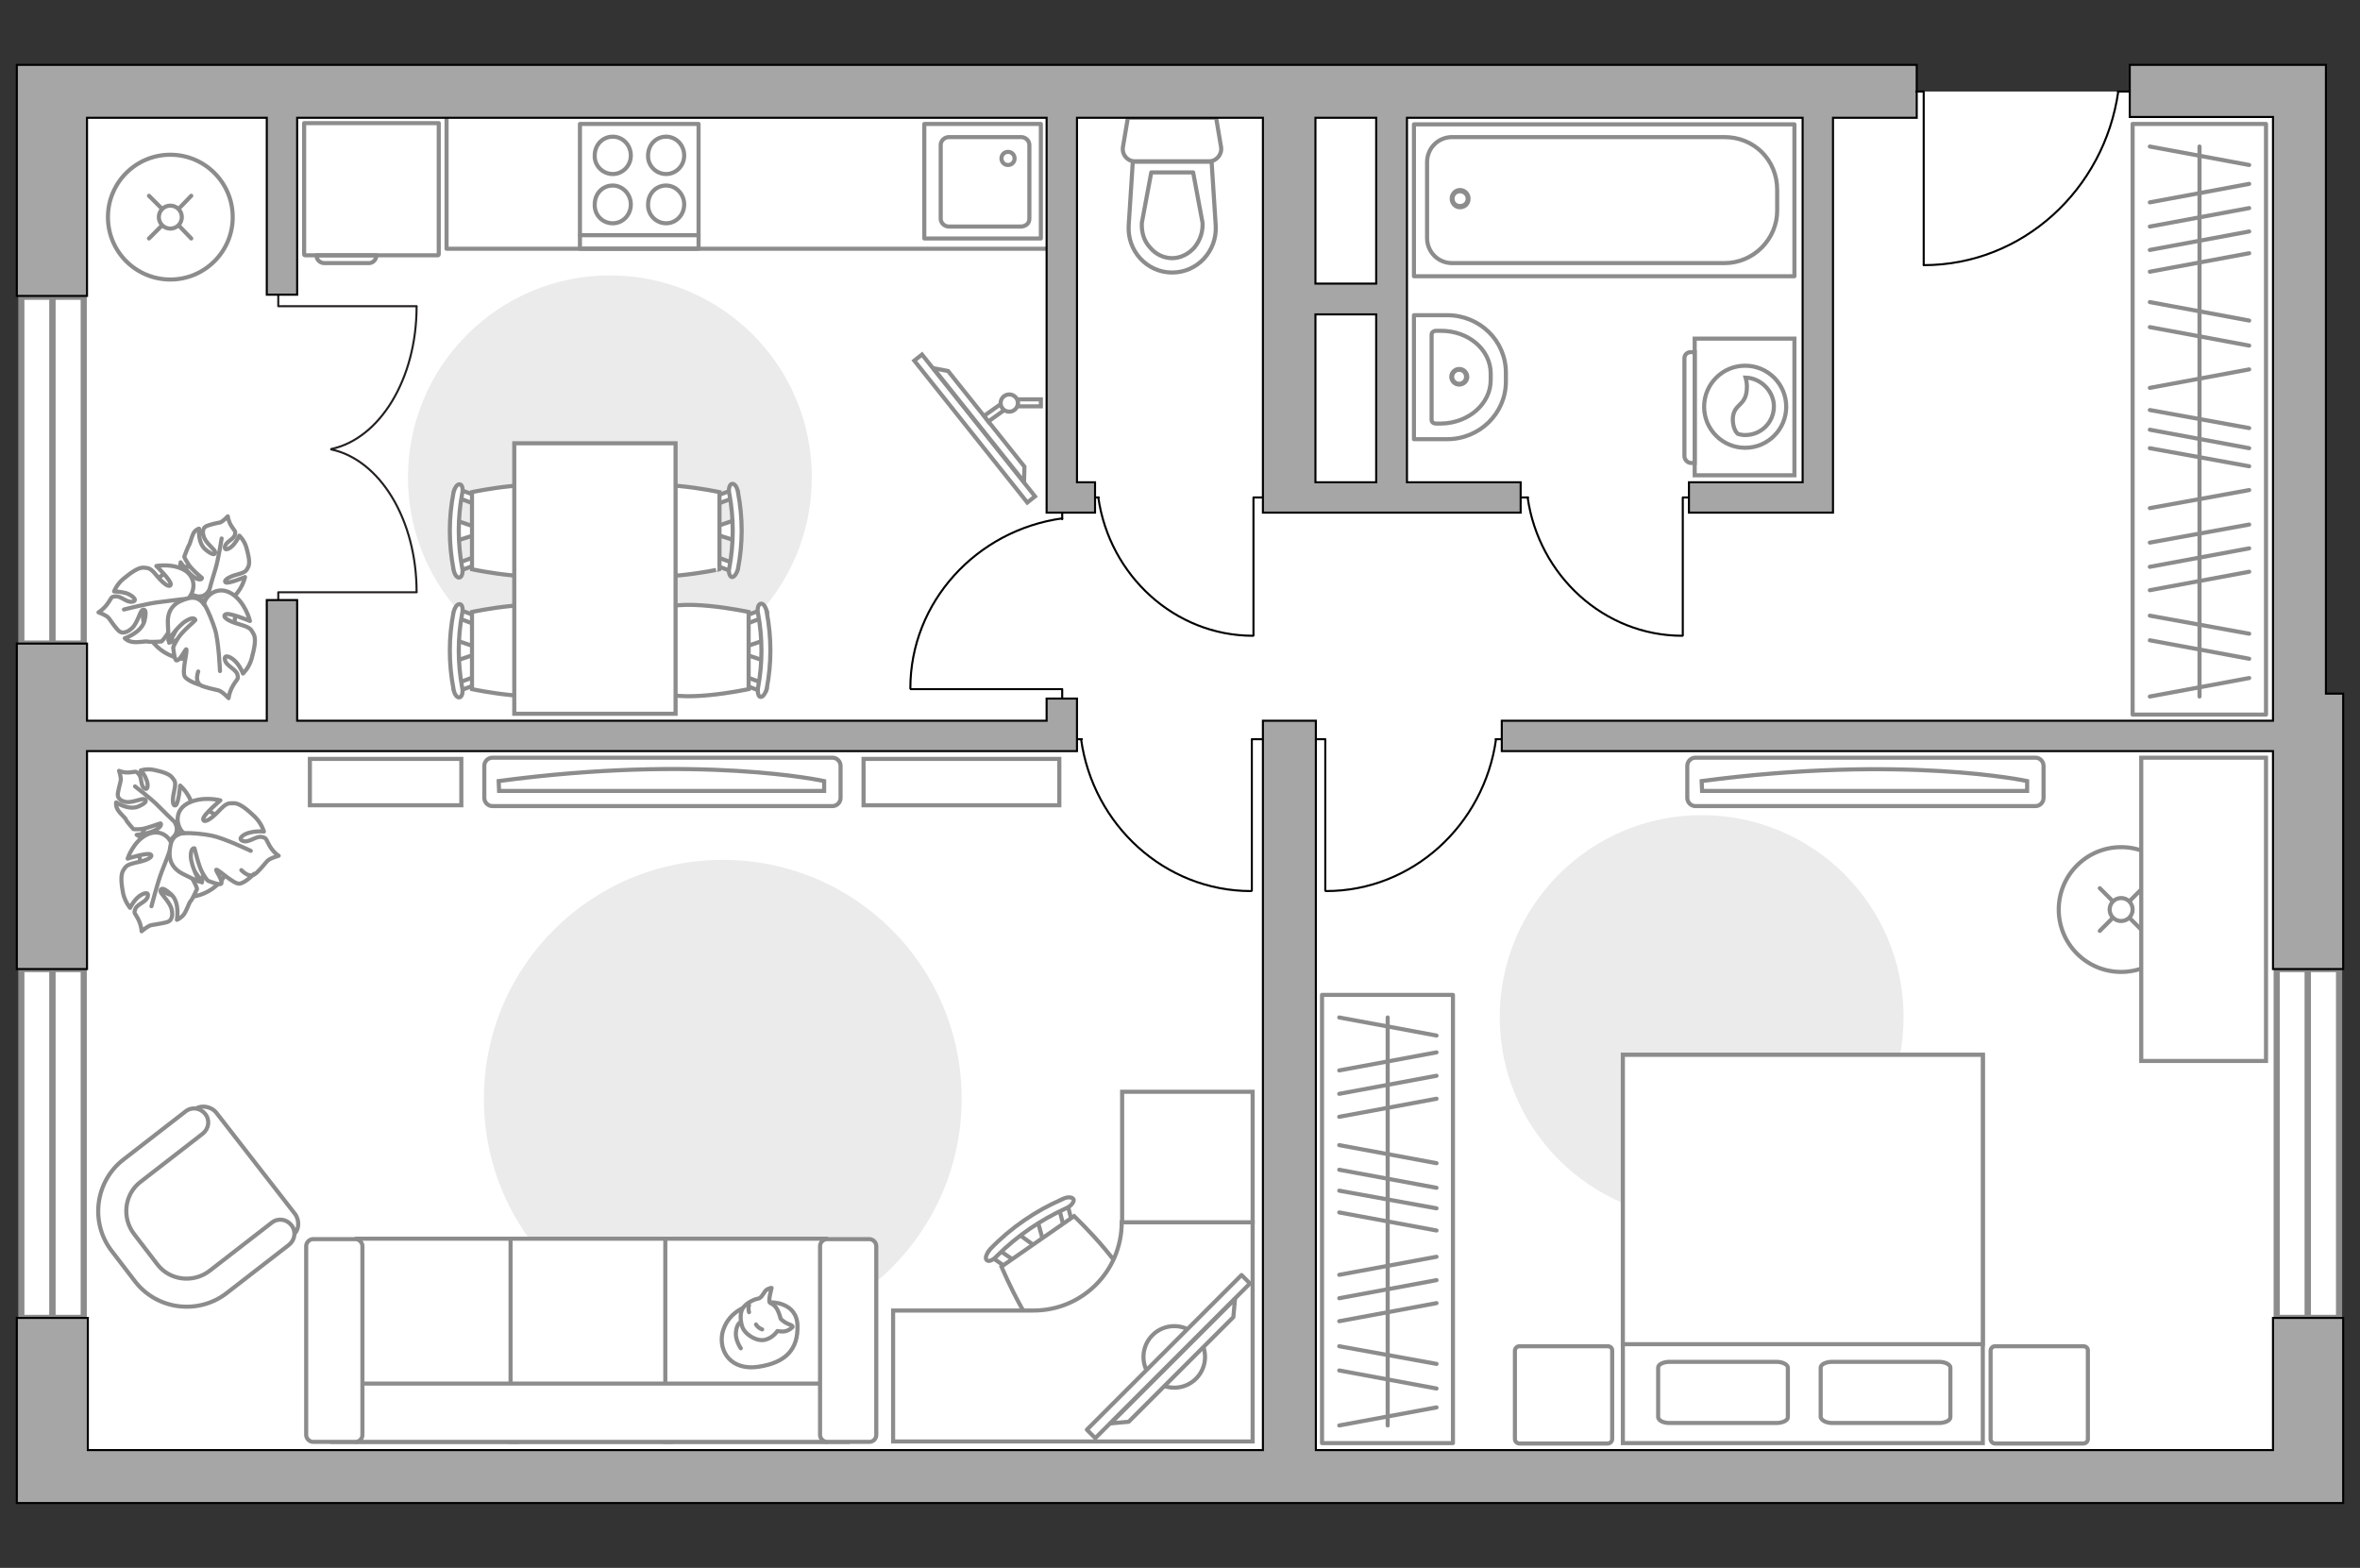 <?xml version="1.0" encoding="utf-8"?>
<!-- Generator: Adobe Illustrator 25.1.0, SVG Export Plug-In . SVG Version: 6.00 Build 0)  -->
<svg version="1.1" id="Слой_1" xmlns="http://www.w3.org/2000/svg" xmlns:xlink="http://www.w3.org/1999/xlink" x="0px" y="0px"
	 viewBox="0 0 575 382" style="enable-background:new 0 0 575 382;" xml:space="preserve">
<rect x="0" y="0" width="575" height="382" fill="#333333" stroke="none"/>
<style type="text/css">
	.st0{fill:#FFFFFF;}
	.st1{fill:#FFFFFF;stroke:#8C8C8C;stroke-width:1.5;stroke-linecap:round;stroke-miterlimit:10;}
	.st2{fill:none;stroke:#8C8C8C;stroke-linecap:round;stroke-linejoin:round;stroke-miterlimit:10;}
	.st3{fill:#EBEBEB;}
	.st4{fill:#FFFFFF;stroke:#8C8C8C;stroke-miterlimit:10;}
	.st5{fill:#FFFFFF;stroke:#8C8C8C;stroke-linecap:round;stroke-linejoin:round;stroke-miterlimit:10;}
	.st6{fill:#FFFFFF;stroke:#8C8C8C;stroke-width:1;stroke-miterlimit:10;}
	.st7{fill:#FFFFFF;stroke:#8C8C8C;stroke-linecap:round;stroke-miterlimit:10;}
	.st8{fill:none;stroke:#8C8C8C;stroke-linecap:round;stroke-miterlimit:10;}
	.st9{fill:#FFFFFF;stroke:#8C8C8C;stroke-width:1;stroke-linecap:round;stroke-linejoin:round;stroke-miterlimit:10;}
	.st10{fill:none;stroke:#000000;stroke-width:0.5;stroke-linecap:round;stroke-linejoin:round;stroke-miterlimit:10;}
	.st11{fill:none;stroke:#231F20;stroke-width:0.5;stroke-linecap:round;stroke-linejoin:round;stroke-miterlimit:10;}
	.st12{fill:#8C8C8C;}
	.st13{fill:#A6A6A6;stroke:#000000;stroke-width:0.5;stroke-miterlimit:10;}
	.st14{fill-rule:evenodd;clip-rule:evenodd;fill:#FFFFFF;fill-opacity:0.1;stroke:#8C8C8C;stroke-miterlimit:10;}
	.st15{fill:none;stroke:#8C8C8C;stroke-width:1.07;stroke-linecap:round;stroke-linejoin:round;stroke-miterlimit:10;}
</style>
<g id="bg">
	<rect x="12.8" y="22.3" class="st0" width="549.6" height="337.6"/>
</g>
<g id="windows">
	<g>
		<path id="Vector_118_2_" class="st1" d="M12.8,72.3H5.2v84.5h7.6C12.8,156.8,12.8,72.3,12.8,72.3z"/>
		<path id="Vector_124_2_" class="st1" d="M20.4,72.3h-7.6v84.5h7.6V72.3z"/>
	</g>
	<g>
		<path id="Vector_118_1_" class="st1" d="M12.8,236.1H5.2v85h7.6C12.8,321.1,12.8,236.1,12.8,236.1z"/>
		<path id="Vector_124_1_" class="st1" d="M20.4,236.1h-7.6v85h7.6V236.1z"/>
	</g>
	<g>
		<g>
			<path id="Vector_118_3_" class="st1" d="M562.3,236.1h-7.6v85h7.6V236.1z"/>
			<path id="Vector_124_3_" class="st1" d="M569.9,236.1h-7.6v85h7.6V236.1z"/>
		</g>
	</g>
</g>
<g id="furniture">
	<path id="Vector_148_1_" class="st2" d="M108.8,29v31.6h151.6"/>
	<path id="Vector_96_3_" class="st3" d="M176.1,325.9c32.1,0,58.2-26,58.2-58.2s-26-58.2-58.2-58.2c-32.1,0-58.2,26-58.2,58.2
		S144,325.9,176.1,325.9z"/>
	<path id="Vector_96_1_" class="st3" d="M148.6,165.5c27.2,0,49.2-22,49.2-49.2s-22-49.2-49.2-49.2c-27.1,0-49.2,22-49.2,49.2
		S121.4,165.5,148.6,165.5z"/>
	<path id="Vector_96_2_" class="st3" d="M414.6,297c27.2,0,49.2-22,49.2-49.2s-22-49.2-49.2-49.2c-27.1,0-49.2,22-49.2,49.2
		S387.5,297,414.6,297z"/>
	<g>
		<path id="Vector_8_1_" class="st2" d="M74.4,62.2h32.3c0.1,0,0.2-0.1,0.2-0.2V30H74.1v32C74.1,62.1,74.2,62.2,74.4,62.2z"/>
		<path id="Vector_9_1_" class="st2" d="M91.7,62.2H77.1c0,1.1,0.9,1.9,1.9,1.9h10.7C90.8,64.2,91.7,63.3,91.7,62.2z"/>
	</g>
	<g>
		<path id="Vector_60_6_" class="st4" d="M51,139.2c-5.6-2.7-12.4-0.4-15.1,5.2c-2.7,5.6-0.4,12.4,5.2,15.1
			c5.6,2.7,12.4,0.4,15.1-5.2S56.6,142,51,139.2z"/>
		<path class="st5" d="M50.8,144c0,0-0.9,1.8-3.1,1.2c-2.1-0.6-4-1.7-3.9-4.8S44,137,44,137s1.9,2.8,3.4,3.7s1.8,0.3,1.8,0.1
			c-0.1-0.1-2.6-2.1-3.4-3.5c-0.9-1.4-0.9-1.7-0.9-1.7s0.9-2.4,1.1-2.7c0.3-0.3,0.6-1.9,1.1-2.9s1.4-1.2,1.4-1.2s-0.4,3.6,1.7,5.2
			c2,1.6,2.3,1,2.2,0.4c-0.1-0.5-2.2-2.1-2.7-3.5s-0.2-2.2,0.4-2.6c0.6-0.4,2.8-0.9,3.5-1c0.7-0.2,1.9-1.5,1.9-1.5s0.1,1.1,0.9,2.4
			c0.8,1.3,1.1,1.1,0.8,2.2c-0.4,1.1-2.2,1.6-2.4,2.8s1.3,0.5,2.2-0.6s1.3-2.1,1.3-2.1s1.2,1.1,1.7,2.8c0.5,1.8,1,3.7,0.5,4.8
			c-0.5,1-0.6,1.3-2.8,1.9c-2.2,0.6-3.3,1.5-2.7,1.9s4.7-1.3,4.7-1.3s-0.8,3.6-3.5,5.3C53.4,147.8,51,145.6,50.8,144z"/>
		<path class="st2" d="M54,131.2c0,0-0.8,5.1-1.5,7.4c-0.5,1.5-1.3,4.4-1.6,5.5c-0.5,1.7-1.5,3.2-2.8,4.4"/>
		<path class="st5" d="M45.5,146.1c0,0,2.3,0.2,2.7,2.7c0.4,2.6,0.1,5.1-3.3,6.4c-3.4,1.4-3.7,1.4-3.7,1.4s2.1-3.3,2.4-5.3
			c0.3-2-0.6-2.1-0.7-2c-0.1,0.1-1.1,3.7-2.2,5.3c-1.1,1.6-1.4,1.7-1.4,1.7s-2.9,0.2-3.4,0c-0.5-0.1-2.3,0.3-3.6,0.1
			s-1.9-0.9-1.9-0.9s4-1.3,4.8-4.2c0.7-2.9-0.1-3-0.6-2.6s-1.2,3.3-2.5,4.4c-1.2,1.1-2.3,1.2-2.9,0.8c-0.7-0.4-2.2-2.6-2.7-3.3
			s-2.5-1.4-2.5-1.4s1.1-0.6,2.2-2.1s0.7-1.7,2-1.8s2.7,1.6,4.1,1.3c1.4-0.3-0.1-1.6-1.6-2.1c-1.5-0.4-2.9-0.4-2.9-0.4
			s0.6-1.7,2.3-3.1c1.7-1.4,3.6-2.8,4.9-2.7c1.3,0.1,1.7,0.1,3.3,2.1c1.7,2,3.1,2.9,3.3,2s-3.5-4.5-3.5-4.5s4.3-0.8,7.3,1.3
			C48.3,141.5,47,145.1,45.5,146.1z"/>
		<path class="st2" d="M30.2,148.5c0,0,5.8-1.5,8.6-1.8c1.8-0.2,5.2-0.7,6.7-0.8c2-0.2,4.1,0.1,6,1"/>
		<g>
			<path class="st5" d="M48.3,163.6c-0.6,1.7-0.2,2.8,0.5,3.3s3.6,1.1,4.4,1.3c0.9,0.2,2.5,1.9,2.5,1.9s0.1-1.4,1.1-3.1
				c1-1.7,1.4-1.4,1-2.8c-0.5-1.3-2.8-2-3-3.5c-0.3-1.5,1.7-0.6,2.8,0.7s1.6,2.7,1.6,2.7s1.5-1.4,2.1-3.6c0.6-2.3,1.2-4.7,0.5-6
				s-0.8-1.6-3.5-2.4c-2.8-0.8-4.2-1.8-3.4-2.4c0.8-0.6,6,1.6,6,1.6s-1.1-4.6-4.5-6.7c-3.5-2.1-6.5,0.7-6.7,2.7c0,0-1.2-2.3-3.9-1.5
				c-2.7,0.7-5.1,2.2-4.9,6.1S41,156,41,156s2.3-3.5,4.3-4.7c1.9-1.2,2.3-0.4,2.3-0.2c-0.1,0.2-3.2,2.7-4.3,4.5s-1.1,2.2-1.1,2.2
				s0.3,3.1,0.8,3.1c0.9,0.1,2.2-2.9,2.4-2.7c0.3,0.4-1.1,5.4-0.4,6.6c0.7,1.2,3.8,2.1,3.8,2.1"/>
			<path class="st2" d="M53.6,163.5c0,0-0.3-7.2-1.2-10.1c-0.6-1.9-1.6-4.5-2.7-6.3"/>
		</g>
	</g>
	<path id="Vector_97_1_" class="st5" d="M391.7,328h-21.5c-0.6,0-1.1,0.5-1.1,1.1v21.5c0,0.6,0.5,1.1,1.1,1.1h21.5
		c0.6,0,1.1-0.5,1.1-1.1V329C392.8,328.4,392.3,328,391.7,328z"/>
	<path id="Vector_97_2_" class="st5" d="M507.6,328h-21.5c-0.6,0-1.1,0.5-1.1,1.1v21.5c0,0.6,0.5,1.1,1.1,1.1h21.5
		c0.6,0,1.1-0.5,1.1-1.1V329C508.7,328.4,508.2,328,507.6,328z"/>
	<g>
		<path id="Vector_98_1_" class="st4" d="M483.1,257h-87.7v94.6h87.7L483.1,257L483.1,257z"/>
		<path id="Vector_99_1_" class="st4" d="M395.4,257h87.7v70.5h-77.3h-10.4v-9.6V257z"/>
		<path id="Vector_100_1_" class="st2" d="M446.4,346.7h26c1.5,0,2.8-0.6,2.8-1.4v-12.1c0-0.7-1.2-1.4-2.8-1.4h-26
			c-1.5,0-2.8,0.6-2.8,1.4v12.1C443.8,346.1,445,346.7,446.4,346.7z"/>
		<path id="Vector_101_1_" class="st2" d="M406.8,346.7h26c1.5,0,2.8-0.6,2.8-1.4v-12.1c0-0.7-1.2-1.4-2.8-1.4h-26
			c-1.5,0-2.8,0.6-2.8,1.4v12.1C404.1,346.1,405.2,346.7,406.8,346.7z"/>
	</g>
	<g>
		<g id="Group_6_1_">
			<g id="Group_7_1_">
				<path id="Vector_15_1_" class="st4" d="M179.1,131.7l-5.3-1.7v-1.5l5.3-1.8V131.7z"/>
			</g>
			<g id="Group_8_1_">
				<path id="Vector_16_1_" class="st4" d="M174,121.8c0-0.5,0.3-0.9,0.6-1l4.3-1.6c0.4-0.2,0.8,0.2,0.9,0.7
					c0.1,0.6-0.2,1.2-0.5,1.2l-4.3,1.6c-0.4,0.2-0.8-0.2-0.9-0.7C174,122,174,121.9,174,121.8z"/>
			</g>
			<g id="Group_9_1_">
				<path id="Vector_17_1_" class="st4" d="M174,136.8c0-0.1,0-0.2,0-0.3c0.1-0.6,0.5-0.9,0.9-0.7l4.3,1.6c0.4,0.2,0.6,0.7,0.5,1.3
					s-0.5,0.9-0.9,0.7l-4.3-1.6C174.3,137.6,174,137.3,174,136.8z"/>
			</g>
			<path id="Vector_18_1_" class="st4" d="M153.2,138.7c-3.3-3.3-3.3-15.5,0-18.8c3.9-3.9,22.1,0,22.1,0v18.8
				C175.3,138.7,157.1,142.6,153.2,138.7z"/>
			<path id="Vector_19_1_" class="st4" d="M177.7,138.3c1.1-5.9,1.1-12,0-18c-0.3-1.2,0.1-2.3,0.6-2.4c0.6-0.2,1.3,0.7,1.5,2
				c1.2,6.2,1.2,12.6,0,18.7c-0.3,1.2-1,2.1-1.5,2S177.4,139.4,177.7,138.3z"/>
		</g>
		<g id="Group_2_2_">
			<g id="Group_3_2_">
				<path id="Vector_10_2_" class="st4" d="M186.2,161l-5.3-1.8v-1.4l5.3-1.8V161z"/>
			</g>
			<g id="Group_4_2_">
				<path id="Vector_11_2_" class="st4" d="M181.1,151c0-0.5,0.3-0.9,0.6-1l4.3-1.6c0.4-0.2,0.8,0.2,0.9,0.7
					c0.1,0.6-0.2,1.2-0.5,1.2l-4.3,1.6c-0.4,0.2-0.8-0.2-0.9-0.7C181.1,151.2,181.1,151.1,181.1,151z"/>
			</g>
			<g id="Group_5_2_">
				<path id="Vector_12_2_" class="st4" d="M181.1,166c0-0.1,0-0.2,0-0.3c0.1-0.6,0.5-0.9,0.9-0.7l4.3,1.6c0.4,0.2,0.6,0.7,0.5,1.3
					s-0.5,0.9-0.9,0.7l-4.3-1.6C181.4,166.9,181.1,166.4,181.1,166z"/>
			</g>
			<path id="Vector_13_2_" class="st4" d="M160.3,167.9c-3.3-3.3-3.3-15.5,0-18.8c3.9-3.9,22.1,0,22.1,0v18.8
				C182.4,167.9,164.2,171.8,160.3,167.9z"/>
			<path id="Vector_14_2_" class="st4" d="M184.7,167.5c1.1-5.9,1.1-12,0-18c-0.3-1.2,0.1-2.3,0.6-2.4c0.6-0.2,1.3,0.7,1.5,2
				c1.2,6.2,1.2,12.6,0,18.7c-0.3,1.2-1,2.1-1.5,2C184.8,169.8,184.5,168.7,184.7,167.5z"/>
		</g>
		<g id="Group_14_2_">
			<g id="Group_15_2_">
				<path id="Vector_25_1_" class="st4" d="M111.1,126.8l5.3,1.8v1.5l-5.3,1.7V126.8z"/>
			</g>
			<g id="Group_16_2_">
				<path id="Vector_26_1_" class="st4" d="M116.3,136.8c0,0.5-0.3,0.9-0.6,0.9l-4.3,1.6c-0.4,0.2-0.8-0.2-0.9-0.7
					c-0.1-0.6,0.2-1.2,0.5-1.2l4.3-1.6c0.4-0.2,0.8,0.2,0.9,0.7C116.3,136.6,116.3,136.7,116.3,136.8z"/>
			</g>
			<g id="Group_17_2_">
				<path id="Vector_27_1_" class="st4" d="M116.3,121.7c0,0.1,0,0.2,0,0.3c-0.1,0.6-0.5,0.9-0.9,0.7l-4.3-1.6
					c-0.4-0.2-0.6-0.7-0.5-1.3c0.1-0.6,0.5-0.9,0.9-0.7l4.3,1.6C116.1,120.9,116.3,121.3,116.3,121.7z"/>
			</g>
			<path id="Vector_28_2_" class="st4" d="M137.1,119.9c3.3,3.3,3.3,15.5,0,18.8c-3.9,3.9-22.1,0-22.1,0v-18.8
				C115,119.9,133.1,116,137.1,119.9z"/>
			<path id="Vector_29_2_" class="st4" d="M112.6,120.3c-1.1,5.9-1.1,12,0,18c0.3,1.2-0.1,2.3-0.6,2.4c-0.6,0.2-1.3-0.7-1.5-2
				c-1.2-6.2-1.2-12.6,0-18.7c0.3-1.2,0.9-2.1,1.5-2C112.6,118,112.9,119.2,112.6,120.3z"/>
		</g>
		<g id="Group_18_2_">
			<g id="Group_19_2_">
				<path id="Vector_30_2_" class="st4" d="M111.1,156l5.3,1.8v1.4l-5.3,1.8V156z"/>
			</g>
			<g id="Group_20_2_">
				<path id="Vector_31_2_" class="st4" d="M116.3,166c0,0.5-0.3,0.9-0.6,0.9l-4.3,1.6c-0.4,0.2-0.8-0.2-0.9-0.7
					c-0.1-0.6,0.2-1.2,0.5-1.2l4.3-1.6c0.4-0.2,0.8,0.2,0.9,0.7C116.3,165.8,116.3,165.9,116.3,166z"/>
			</g>
			<g id="Group_21_2_">
				<path id="Vector_32_2_" class="st4" d="M116.3,151c0,0.1,0,0.2,0,0.3c-0.1,0.6-0.5,0.9-0.9,0.7l-4.3-1.6
					c-0.4-0.2-0.6-0.7-0.5-1.3s0.5-0.9,0.9-0.7l4.3,1.6C116.1,150.1,116.3,150.6,116.3,151z"/>
			</g>
			<path id="Vector_33_2_" class="st4" d="M137.1,149.1c3.3,3.3,3.3,15.5,0,18.8c-3.9,3.9-22.1,0-22.1,0v-18.8
				C115,149.1,133.1,145.2,137.1,149.1z"/>
			<path id="Vector_34_2_" class="st4" d="M112.6,149.5c-1.1,5.9-1.1,12,0,18c0.3,1.2-0.1,2.3-0.6,2.4c-0.6,0.2-1.3-0.7-1.5-2
				c-1.2-6.2-1.2-12.6,0-18.7c0.3-1.2,0.9-2.1,1.5-2C112.6,147.2,112.9,148.3,112.6,149.5z"/>
		</g>
		<path id="Vector_35_1_" class="st4" d="M164.6,108v65.9h-39.3v-53.3V108H164.6z"/>
		<g>
			
				<rect x="236.3" y="82.2" transform="matrix(0.782 -0.623 0.623 0.782 -13.235 170.803)" class="st6" width="2.4" height="44.2"/>
			<polygon class="st4" points="231,90.4 249.6,113.7 249.5,117.4 227.4,89.7 			"/>
			<g>
				<path class="st4" d="M248,98.2c0-0.3-0.1-0.6-0.2-0.9h5.8V99h-5.7C247.9,98.7,248,98.5,248,98.2z"/>
				<path class="st4" d="M243.9,98.4c0.1,0.6,0.4,1.1,0.8,1.5l-3.9,2.8l-1-1.4L243.9,98.4z"/>
			</g>
			<circle class="st4" cx="245.9" cy="98.2" r="2.1"/>
		</g>
	</g>
	<g>
		<path class="st4" d="M495.9,184.6h-82.8c-1.1,0-2,0.9-2,2v7.8c0,1.1,0.9,2,2,2h82.8c1.1,0,2-0.9,2-2v-7.8
			C497.9,185.5,497,184.6,495.9,184.6z"/>
		<path id="Vector_103_1_" class="st4" d="M414.7,192.7h79.2v-2.4c0,0-30-6.5-79.3,0L414.7,192.7z"/>
	</g>
	<g>
		<path id="Vector_54_1_" class="st4" d="M86.9,351.3H126v-49.5H86.9V351.3z"/>
		<path id="Vector_55_1_" class="st4" d="M124.4,351.3h39.1v-49.5h-39.1V351.3z"/>
		<path id="Vector_56_1_" class="st4" d="M162.1,351.3h39.1v-49.5h-39.1V351.3z"/>
		<path id="Vector_57_1_" class="st4" d="M84.8,337.1l-3.7,14.2h125.5v-14.2H84.8z"/>
		<path id="Vector_58_1_" class="st4" d="M88.3,349.6v-46c0-0.9-0.8-1.7-1.7-1.7H76.3c-0.9,0-1.7,0.8-1.7,1.7v46
			c0,0.9,0.8,1.7,1.7,1.7h10.3C87.6,351.3,88.3,350.5,88.3,349.6z"/>
		<path id="Vector_59_1_" class="st4" d="M213.5,349.6v-46c0-0.9-0.8-1.7-1.7-1.7h-10.3c-0.9,0-1.7,0.8-1.7,1.7v46
			c0,0.9,0.8,1.7,1.7,1.7h10.3C212.8,351.3,213.5,350.5,213.5,349.6z"/>
		<g>
			<path class="st5" d="M187.7,317.3c0,0,6.4-0.2,6.6,5.6c0.2,5.8-2.8,9.1-9.5,10.1s-9.7-3.7-8.8-8.2
				C177.1,320.2,181.3,317.3,187.7,317.3z"/>
			<path class="st5" d="M190.2,321.3c0,0,0.7,0.8,1.9,1.3c1.2,0.4,1,0.7,1,0.7s-1.1,1.3-2.8,1.1c-0.9-0.1-0.9-0.1-0.9-0.1
				s-1.2,1.9-3.4,2.2c-2.2,0.2-4.6-1.7-5.1-3.1s-0.7-3.5,0.1-4.7s2.6-2.1,3.7-2.3c1.1-0.2,1.4-1.9,2.3-2.3s1-0.3,1-0.3
				s-0.8,2.9-0.5,3.5C187.8,317.8,189.2,317.4,190.2,321.3z"/>
			<path class="st5" d="M184.2,322.7c0,0,0.4,0.8,1.5,1.2"/>
			<path class="st5" d="M182.5,319.7c0,0-0.3-0.9,0-1.7"/>
			<path class="st2" d="M180.5,322.1c0,0-1,0.3-1.2,2.5c-0.2,1.9,1.2,3.9,1.2,3.9"/>
		</g>
	</g>
	<g>
		<path id="Vector_60_4_" class="st4" d="M38.6,198.1c-5.1,3.6-6.2,10.7-2.6,15.8c3.6,5.1,10.7,6.2,15.8,2.6
			c5.1-3.6,6.2-10.7,2.6-15.8C50.7,195.6,43.6,194.5,38.6,198.1z"/>
		<path class="st5" d="M42.7,200.6c0,0,1.1,1.7-0.4,3.3s-3.4,2.7-6.1,1.2c-2.7-1.6-2.9-1.7-2.9-1.7s3.3-0.3,4.8-1.3
			c1.5-0.9,1.1-1.5,1-1.5c-0.2,0-3.1,1.2-4.7,1.4c-1.6,0.1-1.9,0-1.9,0s-1.7-1.9-1.8-2.3c-0.1-0.4-1.4-1.4-2-2.4s-0.4-1.8-0.4-1.8
			s3,2,5.4,1c2.3-1,2-1.6,1.4-1.8c-0.5-0.2-2.9,0.9-4.3,0.7c-1.4-0.2-2-0.9-2.1-1.6c-0.1-0.7,0.6-2.9,0.7-3.6
			c0.2-0.7-0.4-2.4-0.4-2.4s1,0.5,2.5,0.4c1.6-0.1,1.5-0.5,2.3,0.4c0.8,0.8,0.4,2.7,1.3,3.4c1,0.8,1.1-0.9,0.5-2.2
			c-0.5-1.3-1.3-2.1-1.3-2.1s1.5-0.5,3.3-0.1s3.7,0.9,4.4,1.9c0.7,0.9,0.9,1.1,0.4,3.4c-0.5,2.2-0.3,3.6,0.4,3.3
			c0.7-0.4,1.1-4.8,1.1-4.8s2.8,2.4,3,5.6C47.3,200,44.2,201.1,42.7,200.6z"/>
		<path class="st2" d="M32.9,191.6c0,0,4.1,3.1,5.8,4.9c1.1,1.1,3.2,3.2,4.1,4c1.3,1.2,2.1,2.8,2.5,4.5"/>
		<path class="st5" d="M41.9,206.2c0,0,1.2-2,3.7-1.1c2.4,0.9,4.5,2.3,4.1,6c-0.4,3.6-0.5,3.9-0.5,3.9s-1.9-3.4-3.6-4.6
			c-1.7-1.2-2.1-0.5-2.1-0.3c0.1,0.2,2.8,2.7,3.6,4.4c0.9,1.7,0.9,2.1,0.9,2.1s-1.2,2.7-1.6,3c-0.3,0.3-0.9,2.2-1.6,3.2
			c-0.8,1-1.7,1.3-1.7,1.3s0.8-4.2-1.4-6.2s-2.6-1.4-2.6-0.7c0.1,0.6,2.3,2.6,2.7,4.3c0.4,1.6,0,2.6-0.7,3s-3.3,0.7-4.2,0.9
			c-0.8,0.1-2.4,1.5-2.4,1.5s0-1.3-0.8-2.9c-0.8-1.6-1.2-1.4-0.7-2.6c0.5-1.2,2.7-1.6,3-3c0.4-1.4-1.5-0.7-2.6,0.4
			c-1.1,1.1-1.7,2.4-1.7,2.4s-1.2-1.4-1.7-3.5c-0.4-2.1-0.7-4.4,0-5.6c0.7-1.1,0.8-1.4,3.4-2c2.6-0.5,4-1.4,3.3-1.9
			c-0.7-0.6-5.6,1-5.6,1s1.3-4.1,4.6-5.8C39.3,201.6,41.8,204.4,41.9,206.2z"/>
		<path class="st2" d="M36.9,220.8c0,0,1.5-5.8,2.5-8.4c0.7-1.7,1.9-4.9,2.4-6.3c0.8-1.9,2.1-3.6,3.7-4.8"/>
		<g>
			<path class="st5" d="M58.8,212c1.3,1.3,2.3,1.5,3.1,1.1s2.6-2.6,3.2-3.3s2.8-1.3,2.8-1.3s-1.2-0.7-2.2-2.4s-0.6-1.9-2-2.2
				c-1.4-0.2-3.1,1.5-4.5,1c-1.5-0.5,0.2-1.8,1.9-2.1c1.7-0.4,3.2-0.2,3.2-0.2s-0.5-1.9-2.2-3.6c-1.7-1.6-3.6-3.3-5.1-3.3
				s-1.8-0.1-3.8,2s-3.6,2.9-3.7,1.9c-0.1-1,4.2-4.6,4.2-4.6s-4.5-1.2-8.1,0.8c-3.5,2-2.4,6-0.8,7.2c0,0-2.6,0-3.2,2.7
				c-0.6,2.7-0.5,5.5,3.1,7.3s3.9,1.8,3.9,1.8s-2-3.7-2.1-6c-0.1-2.2,0.8-2.2,0.9-2.1c0.1,0.2,0.9,4.1,1.9,5.9c1,1.8,1.4,2,1.4,2
				s2.9,1.2,3.2,0.7c0.5-0.7-1.5-3.3-1.2-3.4c0.5-0.1,4.2,3.5,5.6,3.4c1.4-0.1,3.6-2.4,3.6-2.4"/>
			<path class="st2" d="M61.1,207.3c0,0-6.5-3.1-9.5-3.7c-1.9-0.4-4.8-0.7-6.8-0.6"/>
		</g>
	</g>
	<g>
		<path id="Vector_52_1_" class="st4" d="M71.9,295.8l-19.2-24.7c-1.3-1.6-3.8-2-5.4-0.7l-17,13.2c-6.2,4.8-7.3,13.8-2.5,20l6.4,8.2
			c4.8,6.2,13.8,7.3,20,2.5l17-13.2C72.9,299.9,73.1,297.5,71.9,295.8z"/>
		<path id="Vector_53_1_" class="st4" d="M71,298.5c-1.2-1.5-3.3-1.8-4.8-0.6l-15.1,11.7c-4,3.1-9.8,2.4-12.8-1.6l-5.6-7.3
			c-3.1-4-2.4-9.8,1.6-12.8l15.1-11.7c1.5-1.2,1.8-3.3,0.6-4.8s-3.3-1.8-4.8-0.6l-15.1,11.7c-7,5.4-8.2,15.5-2.8,22.4l5.6,7.3
			c5.4,7,15.5,8.2,22.4,2.8l15.1-11.7C71.9,302.1,72.2,300,71,298.5z"/>
	</g>
	<g>
		<g>
			<path class="st4" d="M202.8,184.6H120c-1.1,0-2,0.9-2,2v7.8c0,1.1,0.9,2,2,2h82.8c1.1,0,2-0.9,2-2v-7.8
				C204.8,185.5,203.9,184.6,202.8,184.6z"/>
			<path id="Vector_103_2_" class="st4" d="M121.6,192.7h79.2v-2.4c0,0-30-6.6-79.3,0L121.6,192.7z"/>
		</g>
		<path id="Vector_92_1_" class="st4" d="M210.4,184.9h47.7v11.3h-47.7L210.4,184.9L210.4,184.9z"/>
		<path id="Vector_92_2_" class="st4" d="M75.5,184.9h36.9v11.3H75.5V184.9z"/>
	</g>
	<g>
		<rect x="519.6" y="30.2" class="st2" width="32.5" height="143.9"/>
		<line class="st2" x1="548" y1="40.2" x2="523.8" y2="35.7"/>
		<line class="st2" x1="548" y1="133.6" x2="523.8" y2="138.1"/>
		<line class="st2" x1="548" y1="127.8" x2="523.8" y2="132.2"/>
		<line class="st2" x1="548" y1="61.7" x2="523.8" y2="66.2"/>
		<line class="st2" x1="548" y1="90" x2="523.8" y2="94.5"/>
		<line class="st2" x1="548" y1="119.4" x2="523.8" y2="123.8"/>
		<line class="st2" x1="548" y1="139.3" x2="523.8" y2="143.8"/>
		<line class="st2" x1="548" y1="50.7" x2="523.8" y2="55.2"/>
		<line class="st2" x1="548" y1="44.8" x2="523.8" y2="49.3"/>
		<line class="st2" x1="548" y1="56.4" x2="523.8" y2="60.9"/>
		<line class="st2" x1="548" y1="154.4" x2="523.8" y2="150"/>
		<line class="st2" x1="548" y1="160.5" x2="523.8" y2="156"/>
		<line class="st2" x1="548" y1="78.1" x2="523.8" y2="73.6"/>
		<line class="st2" x1="548" y1="104.3" x2="523.8" y2="99.9"/>
		<line class="st2" x1="548" y1="109.2" x2="523.8" y2="104.7"/>
		<line class="st2" x1="548" y1="113.6" x2="523.8" y2="109.2"/>
		<line class="st2" x1="548" y1="84.2" x2="523.8" y2="79.7"/>
		<line class="st2" x1="548" y1="165.2" x2="523.8" y2="169.7"/>
		<line class="st2" x1="535.9" y1="35.7" x2="535.9" y2="169.7"/>
	</g>
	<g>
		<rect x="322.1" y="242.4" class="st2" width="31.9" height="109.2"/>
		<line class="st2" x1="350" y1="252.3" x2="326.3" y2="247.9"/>
		<line class="st2" x1="350" y1="311.9" x2="326.3" y2="316.3"/>
		<line class="st2" x1="350" y1="306.2" x2="326.3" y2="310.6"/>
		<line class="st2" x1="350" y1="317.5" x2="326.3" y2="321.9"/>
		<line class="st2" x1="350" y1="262.1" x2="326.3" y2="266.5"/>
		<line class="st2" x1="350" y1="256.4" x2="326.3" y2="260.8"/>
		<line class="st2" x1="350" y1="267.7" x2="326.3" y2="272.1"/>
		<line class="st2" x1="350" y1="332.3" x2="326.3" y2="328"/>
		<line class="st2" x1="350" y1="338.3" x2="326.3" y2="333.9"/>
		<line class="st2" x1="350" y1="283.4" x2="326.3" y2="279"/>
		<line class="st2" x1="350" y1="289.4" x2="326.3" y2="285"/>
		<line class="st2" x1="350" y1="294.4" x2="326.3" y2="290.1"/>
		<line class="st2" x1="350" y1="299.8" x2="326.3" y2="295.4"/>
		<line class="st2" x1="350" y1="342.9" x2="326.3" y2="347.3"/>
		<line class="st2" x1="338.1" y1="247.9" x2="338.1" y2="347.3"/>
	</g>
	<g>
		<circle class="st7" cx="41.5" cy="52.9" r="15.2"/>
		<line class="st8" x1="46.6" y1="47.7" x2="43.6" y2="50.8"/>
		<circle class="st7" cx="41.5" cy="52.9" r="2.8"/>
		<line class="st8" x1="39.4" y1="55" x2="36.3" y2="58.1"/>
		<line class="st8" x1="46.6" y1="58.1" x2="43.6" y2="55"/>
		<line class="st8" x1="39.4" y1="50.8" x2="36.3" y2="47.7"/>
	</g>
	<g>
		<circle class="st7" cx="516.8" cy="221.6" r="15.2"/>
		<line class="st8" x1="522" y1="216.4" x2="518.9" y2="219.5"/>
		<circle class="st7" cx="516.8" cy="221.6" r="2.8"/>
		<line class="st8" x1="514.7" y1="223.7" x2="511.6" y2="226.8"/>
		<line class="st8" x1="522" y1="226.8" x2="518.9" y2="223.7"/>
		<line class="st8" x1="514.7" y1="219.5" x2="511.6" y2="216.4"/>
	</g>
	<rect x="521.7" y="184.6" class="st7" width="30.4" height="73.9"/>
	<g>
		<g id="Group_2_16_">
			<g id="Group_3_16_">
				<path id="Vector_10_16_" class="st4" d="M247.9,300.5l5.1,3.7l1.4-1l-1.7-6.1L247.9,300.5z"/>
			</g>
			<g id="Group_4_16_">
				<path id="Vector_11_16_" class="st4" d="M260.7,298.9c0.4-0.3,0.6-0.9,0.5-1.1l-1.3-5.1c-0.2-0.5-0.6-0.6-1.3-0.4
					c-0.7,0.2-1,0.9-0.8,1.2l1.3,5.1c0.2,0.5,0.6,0.6,1.3,0.4C260.6,299,260.6,299,260.7,298.9z"/>
			</g>
			<g id="Group_5_16_">
				<path id="Vector_12_16_" class="st4" d="M246.7,308.6c0.1-0.1,0.1-0.1,0.3-0.2c0.5-0.5,0.6-1,0.1-1.3l-4.4-3
					c-0.4-0.3-1.1-0.1-1.6,0.5c-0.5,0.5-0.6,1-0.1,1.3l4.4,3C245.7,308.9,246.3,308.8,246.7,308.6z"/>
			</g>
			<path id="Vector_13_16_" class="st4" d="M258.3,329.3c5.2,1,16.7-7,17.7-12.2c1.1-6.2-14.3-20.8-14.3-20.8L244,308.6
				C244,308.6,252.2,328.2,258.3,329.3z"/>
			<path id="Vector_14_16_" class="st4" d="M242.9,306c4.9-4.9,10.7-8.8,16.8-11.6c1.3-0.5,2-1.6,1.9-2.1c-0.2-0.7-1.6-0.8-2.8-0.1
				c-6.5,2.8-12.6,7-17.5,12.1c-0.9,1.1-1.4,2.2-0.9,2.7C240.8,307.5,241.9,307.1,242.9,306z"/>
		</g>
		<path class="st4" d="M217.6,351.2h70.7h16.9l0,0l0,0v-53.4h-31.9l0,0c0,11.9-9.6,21.5-21.5,21.5h-34.2L217.6,351.2L217.6,351.2z"
			/>
		<rect x="273.4" y="266" class="st4" width="31.8" height="31.8"/>
		<g>
			<circle class="st5" cx="286.1" cy="330.6" r="7.5"/>
			<g>
				
					<rect x="258.1" y="329.1" transform="matrix(0.707 -0.707 0.707 0.707 -150.339 298.14)" class="st9" width="53.3" height="2.9"/>
				<polygon class="st5" points="275,346.4 300.5,320.9 300.9,316.5 270.6,346.8 				"/>
			</g>
		</g>
	</g>
	<g id="Group_34_6_">
		<path id="Vector_158_6_" class="st10" d="M410,154.8v-33.6h4.2"/>
		<path id="Vector_159_6_" class="st10" d="M370,121.2h2.3"/>
		<path id="Vector_160_6_" class="st10" d="M372.2,121.2c2.7,19,18.6,33.7,37.7,33.7"/>
	</g>
	<g id="Group_34_1_">
		<path id="Vector_158_1_" class="st10" d="M305.4,154.8v-33.6h4.2"/>
		<path id="Vector_159_1_" class="st10" d="M265.4,121.2h2.3"/>
		<path id="Vector_160_1_" class="st10" d="M267.6,121.2c2.7,19,18.6,33.7,37.7,33.7"/>
	</g>
	<g id="Group_34_2_">
		<path id="Vector_158_2_" class="st10" d="M221.9,167.9h36.9v4.6"/>
		<path id="Vector_159_2_" class="st10" d="M258.8,123.9v2.6"/>
		<path id="Vector_160_2_" class="st10" d="M258.8,126.3c-20.9,2.9-37,20.4-37,41.4"/>
	</g>
	<g id="Group_34_3_">
		<path id="Vector_158_3_" class="st10" d="M305,217v-36.9h4.6"/>
		<path id="Vector_159_3_" class="st10" d="M261,180.1h2.6"/>
		<path id="Vector_160_3_" class="st10" d="M263.4,180.1c2.9,20.9,20.4,37,41.4,37"/>
	</g>
	<g id="Group_34_5_">
		<path id="Vector_158_5_" class="st10" d="M318.3,180.1h4.6V217"/>
		<path id="Vector_159_5_" class="st10" d="M364.4,180.1h2.6"/>
		<path id="Vector_160_5_" class="st10" d="M323.1,217.1c21,0,38.5-16.1,41.4-37"/>
	</g>
	<g>
		<path id="Vector_142_2_" class="st2" d="M170.2,30.2h-28.9v30.4h28.9V30.2z"/>
		<g id="Group_28_2_">
			<g id="Group_29_2_">
				<path id="Vector_143_2_" class="st2" d="M149.3,42.4c2.4,0,4.4-2,4.4-4.5c0-2.6-2-4.6-4.4-4.6c-2.5,0-4.4,2-4.4,4.6
					C144.8,40.3,146.8,42.4,149.3,42.4z"/>
				<path id="Vector_144_2_" class="st2" d="M149.3,54.4c2.4,0,4.4-2,4.4-4.6c0-2.5-2-4.6-4.4-4.6c-2.5,0-4.4,2-4.4,4.6
					C144.8,52.4,146.8,54.4,149.3,54.4z"/>
			</g>
			<g id="Group_30_2_">
				<path id="Vector_145_2_" class="st2" d="M162.3,42.4c2.4,0,4.4-2,4.4-4.5c0-2.6-2-4.6-4.4-4.6c-2.5,0-4.4,2-4.4,4.6
					C157.8,40.3,159.8,42.4,162.3,42.4z"/>
				<path id="Vector_146_2_" class="st2" d="M162.3,54.4c2.4,0,4.4-2,4.4-4.6c0-2.5-2-4.6-4.4-4.6c-2.5,0-4.4,2-4.4,4.6
					C157.8,52.3,159.8,54.4,162.3,54.4z"/>
			</g>
		</g>
		<path id="Vector_147_2_" class="st2" d="M141.3,57.3h28.5"/>
	</g>
</g>
<g id="plan">
	<g>
		<g>
			<polyline class="st11" points="101.5,74.6 67.8,74.6 67.8,68 			"/>
			<path class="st11" d="M80.7,109.4c11.8-2.5,20.8-17,20.8-34.7"/>
		</g>
		<g>
			<polyline class="st11" points="101.5,144.3 67.8,144.3 67.8,151 			"/>
			<path class="st11" d="M80.7,109.5c11.8,2.5,20.8,17,20.8,34.7"/>
		</g>
	</g>
	<g>
		<g>
			<g id="Group_27_2_">
				<path id="Vector_140_2_" class="st2" d="M225.2,30.2v27.9h28.4V30.2H225.2z"/>
			</g>
			<g>
				<path id="Vector_139_2_" class="st2" d="M244,38.6c0-0.9,0.7-1.6,1.6-1.6c0.9,0,1.6,0.7,1.6,1.6c0,0.9-0.7,1.6-1.6,1.6
					C244.7,40.2,244,39.5,244,38.6z"/>
				<path id="Vector_141_2_" class="st2" d="M250.8,53.3v-18c0-1-0.9-1.9-2-1.9h-17.6c-1.1,0-2,0.9-2,1.9v18c0,1,0.9,1.9,2,1.9h17.6
					C250,55.1,250.8,54.4,250.8,53.3z"/>
			</g>
		</g>
	</g>
	<g id="Group_26_2_">
		<path id="Vector_130_2_" class="st2" d="M276.5,39.3h18.1c1.8,0,3.2-1.7,2.9-3.5l-1.2-7.1h-21.5l-1.2,7.1
			C273.3,37.7,274.7,39.3,276.5,39.3z"/>
		<path id="Vector_131_2_" class="st2" d="M285.6,66.4c6.1,0,11-5.2,10.6-11.5l-1-15.5H276l-1,15.5
			C274.6,61.1,279.4,66.4,285.6,66.4z"/>
		<path id="Vector_132_2_" class="st2" d="M290.7,42l2.3,12.3c0.1,2.2-0.6,4.3-2,6c-1.4,1.6-3.4,2.6-5.4,2.6s-4-0.9-5.4-2.6
			c-1.5-1.6-2.1-3.7-2-6l2.3-12.3H290.7z"/>
	</g>
	<g>
		<path id="Vector_135_1_" class="st2" d="M437.2,30.3h-92.7v37h92.7V30.3z"/>
		<path id="Vector_136_1_" class="st2" d="M433,51.3v-5c0-7.5-5.8-12.9-12.8-12.9h-66.4c-3.4,0-6.1,2.7-6.1,6.1V58
			c0,3.4,2.7,6.1,6.1,6.1h66.4C427.2,64.1,433,58.3,433,51.3z"/>
		<path class="st12" d="M353.2,48.4c0,1.4,1.1,2.6,2.5,2.6c1.5,0,2.6-1.1,2.6-2.6c0-1.4-1.1-2.6-2.6-2.6
			C354.3,45.8,353.2,47,353.2,48.4z M354.4,48.4c0-0.8,0.6-1.3,1.3-1.3c0.8,0,1.4,0.6,1.4,1.3c0,0.8-0.6,1.3-1.4,1.3
			C355,49.7,354.4,49.2,354.4,48.4z"/>
	</g>
	<g>
		<path id="Vector_133_2_" class="st2" d="M363.2,92.6V91c0-5.8-5.4-10.4-12.1-10.4h-1.2c-0.6,0-1.1,0.4-1.1,0.9v20.8
			c0,0.5,0.4,0.9,1.1,0.9h1.2C357.8,103.1,363.2,98.4,363.2,92.6z"/>
		<path id="Vector_134_2_" class="st2" d="M366.9,93v-2.2c0-7.8-6.4-14-14.3-14h-8.1V107h8.1C360.5,107,366.9,100.7,366.9,93z"/>
		<path class="st12" d="M355.5,89.4c-1.3,0-2.4,1.1-2.4,2.4s1.1,2.4,2.4,2.4c1.4,0,2.5-1.1,2.5-2.4
			C357.9,90.4,356.9,89.4,355.5,89.4z M355.5,90.6c0.7,0,1.2,0.5,1.2,1.2s-0.5,1.2-1.2,1.2c-0.6,0-1.2-0.5-1.2-1.2
			C354.3,91.2,354.8,90.6,355.5,90.6z"/>
	</g>
	<g>
		<polygon class="st13" points="21.2,183 255,183 257.8,183 262.4,183 262.4,170.2 255,170.2 255,175.6 72.4,175.6 72.4,146.2 
			65,146.2 65,175.6 21.2,175.6 21.2,156.8 4.1,156.8 4.1,236.1 21.2,236.1 		"/>
		<polygon class="st13" points="553.8,349.1 553.8,353.3 320.6,353.3 320.6,175.6 307.7,175.6 307.7,353.3 21.4,353.3 21.4,321.1 
			4.1,321.1 4.1,353.3 4.1,353.3 4.1,366.2 553.8,366.2 562.3,366.2 570.9,366.2 570.9,357.6 570.9,349.1 570.9,321.1 553.8,321.1 
					"/>
		<polygon class="st13" points="566.7,169 566.7,15.8 560.2,15.8 553.8,15.8 518.9,15.8 518.9,28.5 553.8,28.5 553.8,169 553.8,169 
			553.8,175.6 365.9,175.6 365.9,183 553.8,183 553.8,186.1 553.8,186.1 553.8,236.1 570.9,236.1 570.9,186.1 570.9,169 		"/>
		<path class="st13" d="M4.1,15.8v6.4v6.4v43.5h17.1V28.7H65v43.1h7.4V28.7H255v96.2h2.8h4.6h4.4v-7.4h-4.4V28.7h45.3v96.2h9.2h3.7
			h49.9v-7.4h-27.7V28.7h96.4v88.8h-27.7v7.4h27.7h7.4v-7.4V28.7H467V15.8H4.1z M335.3,28.7v40.4h-14.8V28.7H335.3z M320.5,117.5
			V76.6h14.8v40.9H320.5z"/>
	</g>
	<g id="Group_34_4_">
		<path id="Vector_158_4_" class="st10" d="M468.7,64.5V22.3h-1.8"/>
		<path id="Vector_159_4_" class="st10" d="M518.9,22.3H516"/>
		<path id="Vector_160_4_" class="st10" d="M516.1,22.3c-3.4,23.9-23.3,42.3-47.4,42.3"/>
	</g>
	<g>
		<g>
			<path class="st4" d="M412.9,115.8V82.5h24.3v33.3H412.9z"/>
			<path class="st14" d="M410.4,111.1V87.3c0-0.9,0.7-1.5,1.5-1.5h1v27h-1C411.1,112.7,410.4,112,410.4,111.1z"/>
		</g>
		<g>
			<circle class="st4" cx="425.2" cy="99.1" r="10"/>
			<path class="st4" d="M422.2,101.8c0.3-3.5,3.1-2.8,3.4-6.9c0.1-1.3-0.1-2.2-0.3-2.9c3.7,0.1,6.9,3.3,6.9,7c0,3.9-3.1,7-7,7
				c-0.6,0-1.2-0.1-1.8-0.3C422.7,105.1,422.1,103.6,422.2,101.8z"/>
		</g>
	</g>
</g>
<g id="points">
	<path id="bedroom_x5F_2_2_" class="st15" d="M442.4,232.4"/>
	<path id="bedroom_x5F_1" class="st2" d="M169,259.2"/>
	<path id="wc" class="st15" d="M284.6,96.1"/>
	<path id="bathroom_1_" class="st15" d="M388.5,95.1"/>
	<path id="hallway" class="st15" d="M485.1,98.6"/>
	<path id="kitchen" class="st15" d="M212.8,128.2"/>
	<path id="balcony_2_" class="st15" d="M41.5,102.7"/>
</g>
</svg>
